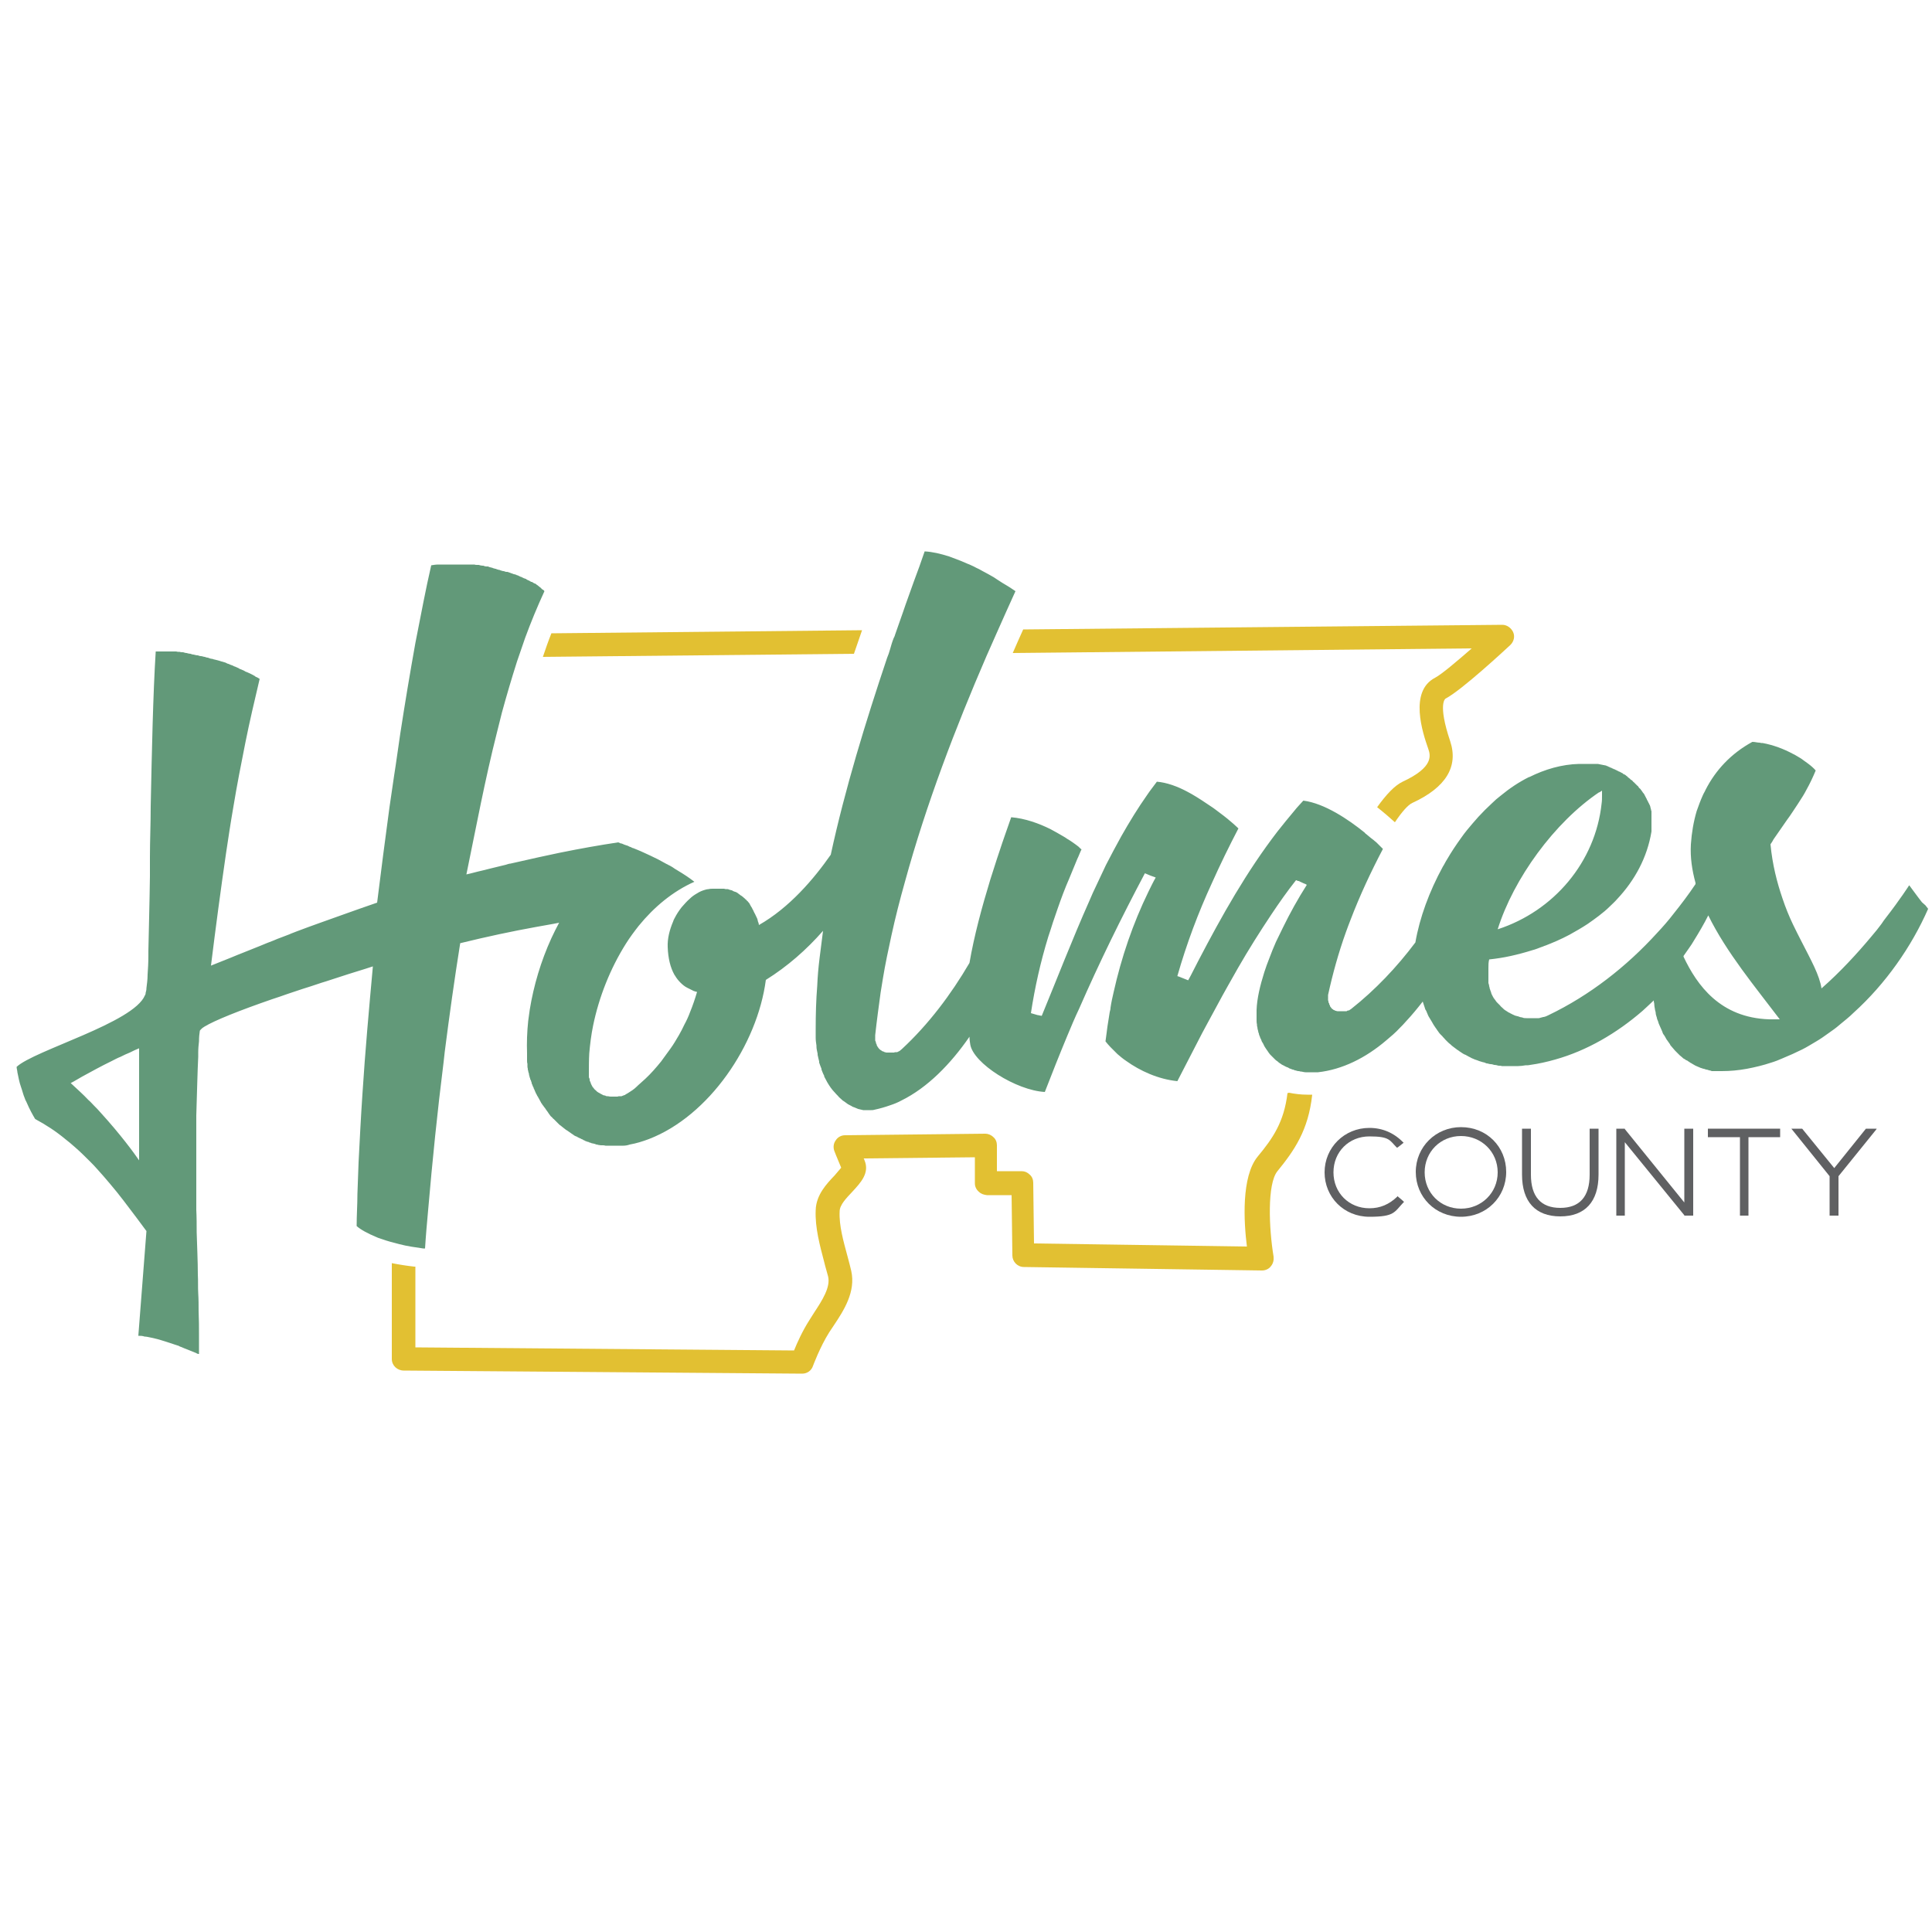 <?xml version="1.0" encoding="UTF-8"?>
<svg id="Layer_1" xmlns="http://www.w3.org/2000/svg" version="1.1" viewBox="0 0 500 500">
  <!-- Generator: Adobe Illustrator 29.3.1, SVG Export Plug-In . SVG Version: 2.1.0 Build 151)  -->
  <defs>
    <style>
      .st0 {
        fill: #e2c032;
      }

      .st1 {
        fill: #5f6062;
      }

      .st2 {
        fill: #629979;
      }
    </style>
  </defs>
  <g>
    <path class="st1" d="M361.6,309.7c-2.1,2-4.4,3-7.2,3-5.3,0-9.3-4-9.3-9.3s4-9.3,9.3-9.3,5.2,1,7.1,2.9h.1c0,.1,1.7-1.3,1.7-1.3h-.1c-2.4-2.5-5.4-3.8-8.8-3.8-6.5,0-11.6,5.1-11.6,11.5s5,11.5,11.6,11.5,6.4-1.2,8.9-3.8h.1c0-.1-1.7-1.5-1.7-1.5h-.1Z"/>
    <path class="st1" d="M378.1,291.7c-6.5,0-11.7,5.1-11.7,11.6s5.1,11.6,11.7,11.6,11.7-5.1,11.7-11.6-5-11.6-11.7-11.6ZM387.6,303.4c0,5.3-4.2,9.4-9.5,9.4s-9.4-4.1-9.4-9.4,4.1-9.4,9.4-9.4,9.5,4.1,9.5,9.4Z"/>
    <path class="st1" d="M411.4,304c0,5.7-2.6,8.6-7.6,8.6s-7.6-2.9-7.6-8.6v-11.9h-2.3v11.9c0,7,3.5,10.8,9.9,10.8s9.9-3.8,9.9-10.8v-11.9h-2.3v11.9Z"/>
    <polygon class="st1" points="435.9 311.2 420.5 292.2 420.5 292.1 418.3 292.1 418.3 314.6 420.5 314.6 420.5 295.6 435.9 314.5 435.9 314.6 438.2 314.6 438.2 292.1 435.9 292.1 435.9 311.2"/>
    <polygon class="st1" points="442 294.3 450.3 294.3 450.3 314.6 452.5 314.6 452.5 294.3 460.7 294.3 460.7 292.1 442 292.1 442 294.3"/>
    <polygon class="st1" points="482.9 292.1 474.7 302.3 466.4 292.1 463.6 292.1 473.5 304.4 473.5 314.6 475.8 314.6 475.8 304.4 485.5 292.4 485.7 292.1 482.9 292.1"/>
  </g>
  <path class="st0" d="M381,167.7c-3.9,3.4-7.9,6.8-9.6,7.7-6.8,3.5-3.2,14.3-1.8,18.3.6,1.7,1.6,4.8-6.6,8.6-2.1,1-4.3,3.4-6.6,6.6,1.9,1.5,3.5,2.9,4.6,3.9,1.8-2.7,3.4-4.5,4.5-5,8.7-4,12-9.4,9.8-16-3.3-9.8-1.2-11-1.2-11,4.1-2.1,15.5-12.7,16.8-13.9.9-.9,1.2-2.2.7-3.3-.5-1.1-1.6-1.9-2.8-1.9h0l-124,1.2c-.9,2-1.8,4-2.7,6.1l118.8-1.2Z"/>
  <path class="st0" d="M221,169.2c.7-2,1.4-4.1,2.1-6.1l-80.4.8c-.8,2-1.5,4-2.2,6.1l80.5-.8Z"/>
  <path class="st0" d="M333.2,282.9c-.9,7.5-3.8,11.7-7.7,16.4-4.3,5.2-3.6,17-2.8,23.3l-55.1-.8-.2-15.7c0-.8-.3-1.6-.9-2.1-.6-.6-1.3-.9-2.1-.9h-6.4c0,0,0-6.7,0-6.7,0-.8-.3-1.6-.9-2.1-.6-.6-1.4-.9-2.1-.9l-36.3.4c-1,0-1.9.5-2.4,1.3-.6.8-.7,1.8-.4,2.7,0,0,.6,1.6,1.8,4.4-.4.5-1.2,1.4-1.7,2-2,2.1-4.8,5-4.9,9-.2,4.5,1.1,9.2,2.2,13.4.3,1.3.7,2.5,1,3.7.7,2.8-1.5,6.2-3.6,9.4-.4.6-.8,1.3-1.2,1.9-1.8,2.8-3.2,5.9-4,7.9l-98-.8v-20.9c0,0-.3,0-.3,0-1.8-.2-3.8-.5-5.8-.9v24.8c0,1.7,1.4,3,3.1,3l103.1.8h0c1.3,0,2.4-.8,2.8-2,0,0,1.8-4.9,4.2-8.7.4-.6.8-1.2,1.2-1.8,2.6-3.9,5.7-8.7,4.5-14.1-.3-1.2-.6-2.5-1-3.9-1-3.7-2.2-7.9-2-11.5,0-1.7,1.8-3.5,3.3-5.1,2-2.2,4.6-4.8,3.1-8.2,0-.1-.1-.3-.2-.4l28.8-.3v6.8c0,.8.4,1.6,1,2.1.6.6,1.3.8,2.1.9h6.4c0,0,.2,15.6.2,15.6,0,1.6,1.3,3,3,3l61.6.9c.9,0,1.8-.4,2.3-1.1.6-.7.8-1.6.7-2.5-1.2-7.2-1.7-18.8,1-22.1,4.3-5.3,8-10.5,9-19.8-.4,0-.9,0-1.3,0-1.6,0-3.2-.2-4.7-.5Z"/>
  <path class="st2" d="M497.4,233.5c-.5-.6-.9-1.2-1.3-1.7-.6-.8-1.2-1.6-2-2.7h0s0,0,0,0c0,0-2.3,3.6-6.1,8.5-.3.4-.7.9-1,1.4-.1.1-.2.3-.3.4-.3.4-.7.9-1,1.3-.5.6-1,1.2-1.5,1.8-3.6,4.3-8,9.1-12.8,13.3-.5-3.4-2.7-7.3-5.2-12.2-.7-1.4-1.5-2.9-2.2-4.4-1-2.1-1.9-4.3-2.7-6.7-1.4-4.1-2.6-8.7-3.1-14,.3-.4.6-.9.8-1.3,1-1.5,2.2-3.1,3.4-4.9.5-.7,1.1-1.5,1.6-2.3.9-1.3,1.7-2.6,2.6-4,.3-.5.6-1,.9-1.6.9-1.6,1.7-3.3,2.4-5-.5-.6-1.2-1.2-2-1.8-.6-.4-1.2-.9-1.8-1.3-.3-.2-.7-.4-1-.6-.3-.2-.7-.4-1.1-.6-2.4-1.3-5.1-2.3-7.8-2.8-.3,0-.5,0-.8-.1-.6,0-1.2-.2-1.8-.2,0,0,0,0-.1,0h0c-5.5,3-9.5,7.3-12.1,12.4-.2.5-.5.9-.7,1.4-.6,1.3-1.1,2.7-1.6,4.1-.8,2.7-1.3,5.6-1.5,8.6-.2,3.4.3,6.7,1.2,10,0,.1,0,.2,0,.3-1.8,2.7-3.7,5.2-5.7,7.7-1.3,1.7-2.7,3.3-4.2,4.9-8,8.8-17.5,16.2-28.1,21.3-.4.2-.8.4-1.3.5-.1,0-.3,0-.4.1-.3,0-.6.2-.9.2-.2,0-.3,0-.5,0-.3,0-.5,0-.8,0-.2,0-.3,0-.5,0-.3,0-.6,0-.9,0-.1,0-.2,0-.4,0-.4,0-.8,0-1.2-.2,0,0,0,0,0,0-.4,0-.8-.2-1.1-.3-.1,0-.2,0-.4-.1-.3,0-.5-.2-.8-.3-.1,0-.2-.1-.4-.2-.3-.1-.5-.3-.8-.4,0,0-.2-.1-.3-.2-.3-.2-.7-.4-1-.7,0,0-.1-.1-.2-.2-.2-.2-.5-.4-.7-.7,0,0-.2-.2-.3-.3-.2-.2-.4-.4-.6-.6,0-.1-.2-.2-.2-.3-.2-.3-.4-.5-.6-.8,0,0,0-.1-.1-.2-.2-.4-.4-.7-.5-1.1,0-.1,0-.2-.1-.3-.1-.3-.2-.6-.3-.9,0-.1,0-.3-.1-.4,0-.3-.1-.6-.2-.9,0-.1,0-.3,0-.4,0-.4,0-.9,0-1.3,0-.7,0-1.4,0-2.2,0-.7,0-1.5.2-2.2,1.9-.2,3.8-.5,5.6-.9s3.7-.9,5.6-1.5c.8-.2,1.5-.5,2.3-.8.4-.1.7-.3,1.1-.4,1-.4,2-.8,2.9-1.2,1.1-.5,2.2-1,3.3-1.6,1.6-.9,3.2-1.8,4.7-2.8,1-.7,2-1.4,2.9-2.1.9-.7,1.9-1.5,2.7-2.3.7-.7,1.4-1.3,2-2,4.6-4.9,7.8-10.8,8.9-17.5,0,0,0-.2,0-.3,0-.2,0-.4,0-.6,0-.1,0-.2,0-.4,0-.2,0-.3,0-.5,0-.1,0-.3,0-.4,0-.2,0-.3,0-.5,0-.1,0-.3,0-.4,0-.1,0-.3,0-.4,0-.1,0-.3,0-.4,0-.1,0-.3,0-.4,0-.1,0-.3,0-.4,0-.1,0-.3,0-.4,0-.1,0-.3-.1-.4,0-.1,0-.3-.1-.4,0-.1,0-.3-.1-.4,0-.1,0-.3-.1-.4,0-.1-.1-.3-.2-.4,0-.1-.1-.3-.2-.4,0-.1-.1-.3-.2-.4,0-.1-.1-.2-.2-.4,0-.1-.1-.3-.2-.4,0-.1-.1-.2-.2-.4,0-.1-.2-.3-.2-.4,0-.1-.1-.2-.2-.3,0-.1-.2-.2-.3-.4,0-.1-.2-.2-.2-.3,0-.1-.2-.2-.3-.4,0-.1-.2-.2-.3-.3-.1-.1-.2-.2-.3-.4,0-.1-.2-.2-.3-.3-.1-.1-.2-.2-.3-.3,0,0-.2-.2-.3-.3-.1-.1-.2-.2-.3-.3-.1,0-.2-.2-.3-.3-.1-.1-.2-.2-.4-.3-.1,0-.2-.2-.3-.3-.1,0-.3-.2-.4-.3-.1,0-.2-.2-.3-.3-.1,0-.3-.2-.4-.3-.1,0-.2-.2-.4-.2-.1,0-.3-.2-.4-.3-.1,0-.2-.1-.4-.2-.1,0-.3-.2-.4-.2-.1,0-.3-.1-.4-.2-.1,0-.3-.1-.4-.2-.1,0-.3-.1-.4-.2-.2,0-.3-.1-.5-.2-.1,0-.3-.1-.4-.2-.2,0-.3-.1-.5-.2-.1,0-.3-.1-.4-.2-.2,0-.3-.1-.5-.2-.1,0-.3,0-.5-.1-.2,0-.3,0-.5-.1-.2,0-.3,0-.5-.1-.2,0-.3,0-.5-.1-.2,0-.3,0-.5,0-.2,0-.3,0-.5,0-.2,0-.3,0-.5,0-.2,0-.3,0-.5,0-.2,0-.3,0-.5,0-.2,0-.3,0-.5,0-.2,0-.3,0-.5,0-.2,0-.3,0-.5,0,0,0-.1,0-.2,0-.2,0-.5,0-.7,0-4.5.1-8.9,1.4-12.9,3.4,0,0,0,0-.1,0-2.6,1.3-5,2.9-7.3,4.8-.8.6-1.6,1.3-2.3,2-1.2,1.1-2.4,2.3-3.5,3.5-1,1.1-2,2.3-3,3.5-.5.6-1,1.3-1.5,2-1.3,1.8-2.5,3.6-3.6,5.5-.4.6-.7,1.3-1.1,1.9-3.5,6.4-6,13.2-7.1,19.6-4.8,6.4-10.4,12.3-16.6,17.2,0,0,0,0,0,0-.2.1-.4.3-.6.4,0,0-.1,0-.2,0-.1,0-.3.1-.4.2,0,0-.2,0-.2,0-.1,0-.2,0-.4,0,0,0-.2,0-.3,0-.1,0-.2,0-.3,0-.2,0-.3,0-.5,0,0,0,0,0,0,0-.2,0-.3,0-.5,0,0,0,0,0-.1,0-.1,0-.3,0-.4-.1,0,0,0,0-.1,0-.2,0-.3-.2-.5-.2,0,0,0,0,0,0-.1,0-.2-.2-.3-.2,0,0,0,0-.1-.1-.1,0-.2-.2-.3-.3,0,0,0,0,0,0-.1-.1-.2-.3-.3-.4,0,0,0,0,0-.1,0-.1-.1-.2-.2-.4,0,0,0,0,0-.1,0-.1-.1-.3-.2-.4,0,0,0,0,0,0,0-.2,0-.4-.1-.5,0,0,0-.1,0-.2,0-.1,0-.3,0-.4,0,0,0-.1,0-.2,0-.2,0-.4,0-.6,1.2-5.5,2.7-10.9,4.6-16.2.4-1.1.8-2.2,1.2-3.2,2.4-6.3,5.3-12.5,8.4-18.4h0s0,0-.2-.2c0,0-.1-.1-.2-.2-.2-.2-.6-.6-1-1,0,0,0,0,0,0-.2-.2-.5-.5-.8-.7,0,0,0,0-.1-.1-.3-.2-.6-.5-.9-.7-.4-.3-.8-.7-1.2-1-.1,0-.2-.2-.3-.3-4.2-3.4-10.4-7.6-15.9-8.3-.8.9-1.6,1.7-2.3,2.6-1.5,1.8-3,3.6-4.4,5.4-8,10.4-14.4,21.8-20.5,33.5-.9,1.7-1.7,3.4-2.6,5-1.5-.6-1.2-.5-2.5-1,0,0-.2,0-.3-.1,2.4-8.4,5.4-16.4,9-24.2,2.1-4.7,4.4-9.4,6.8-14,0,0-1.9-1.9-4.9-4.1-.7-.5-1.4-1.1-2.2-1.6-.8-.5-1.6-1.1-2.4-1.6-.8-.5-1.7-1.1-2.6-1.6-.4-.2-.7-.4-1.1-.6-2.6-1.4-5.4-2.4-7.9-2.6-.8,1.1-1.7,2.2-2.5,3.4-2.4,3.4-4.6,7-6.7,10.7-1.4,2.5-2.7,5-4,7.5-.8,1.7-1.6,3.4-2.4,5.1-.7,1.4-1.3,2.8-1.9,4.2-4.4,9.9-8.3,20-12.3,29.7-.2,0-.4-.1-.5-.1-.1,0-.3,0-.4-.1,0,0-.1,0-.2,0-.4-.1-.6-.2-1.7-.5,1-6.6,2.5-13.3,4.5-19.8.4-1.2.8-2.4,1.2-3.7.4-1.2.8-2.3,1.2-3.5.9-2.6,1.9-5.3,3-7.8.7-1.7,1.4-3.4,2.1-5.1.4-.8.7-1.7,1.1-2.5,0,0,0,0,0,0-.1,0-.4-.3-.8-.7-.4-.3-.9-.7-1.5-1.1-.4-.3-.9-.6-1.4-.9-.3-.2-.7-.5-1.1-.7-1-.6-2.1-1.2-3.2-1.8,0,0,0,0,0,0-3-1.5-6.6-2.8-10.2-3.1-1,2.9-2.1,5.9-3.1,9-.8,2.3-1.5,4.7-2.3,7.1-2.2,7.2-4.2,14.6-5.4,21.6-4.8,8.2-10.6,15.9-17.5,22.3-.2.2-.4.3-.6.5,0,0-.1,0-.2.1-.1,0-.3.2-.5.2,0,0-.2,0-.3,0-.1,0-.3,0-.4.1,0,0-.2,0-.3,0-.1,0-.3,0-.4,0,0,0-.2,0-.3,0,0,0-.1,0-.2,0-.2,0-.3,0-.5,0,0,0,0,0-.1,0-.2,0-.4,0-.5-.1,0,0,0,0-.1,0-.1,0-.3-.1-.4-.2,0,0,0,0-.1,0-.2,0-.3-.2-.5-.3,0,0,0,0,0,0-.1,0-.3-.2-.4-.3,0,0,0,0-.1-.1-.1-.1-.2-.2-.3-.4,0,0,0,0,0,0-.1-.1-.2-.3-.3-.5,0,0,0,0,0-.1,0-.1-.1-.3-.2-.4,0,0,0,0,0-.1,0-.2-.1-.4-.2-.6,0,0,0,0,0-.1,0-.2,0-.3,0-.5,0,0,0-.1,0-.2,0-.2,0-.4,0-.6h0c.4-3.7.9-7.3,1.4-11,.2-1.2.4-2.5.6-3.7.6-3.7,1.4-7.4,2.2-11.1,1-4.6,2.2-9.3,3.5-13.9,5.5-20.1,13.1-39.9,21.1-58.4.9-2,1.8-4.1,2.7-6.1,1.6-3.6,3.2-7.2,4.8-10.7,0,0-.7-.5-1.8-1.2-.2-.1-.3-.2-.5-.3-.7-.4-1.5-.9-2.4-1.5-.3-.2-.6-.4-.9-.6-.9-.5-1.9-1.1-2.9-1.6-.3-.2-.6-.3-.9-.5-.5-.2-1-.5-1.4-.7-.5-.2-1-.5-1.6-.7-1.1-.5-2.1-.9-3.2-1.3-.5-.2-1.1-.4-1.6-.6-2.2-.7-4.3-1.2-6.3-1.3h0c-.9,2.6-1.8,5.2-2.8,7.8-.9,2.6-1.9,5.2-2.8,7.9-.7,1.9-1.3,3.8-2,5.7-.1.3-.2.7-.4,1-.4,1-.7,2-1,3.1-.2.7-.4,1.3-.7,2-5.6,16.7-10.9,33.9-14.6,51-4.4,6.3-10.7,13.7-18.6,18.2,0,0,0,0,0,0,0-.4-.2-.8-.3-1.1,0-.1,0-.3-.1-.4,0-.2-.2-.5-.3-.7,0-.1-.1-.3-.2-.4,0-.2-.2-.4-.3-.6,0-.1-.1-.3-.2-.4,0-.2-.2-.4-.3-.6,0-.1-.1-.3-.2-.4-.1-.2-.2-.3-.3-.5,0-.1-.2-.3-.2-.4-.1-.2-.2-.3-.4-.5,0-.1-.2-.2-.3-.3-.1-.2-.3-.3-.4-.4,0,0-.2-.2-.3-.3-.2-.1-.3-.3-.5-.4,0,0-.2-.2-.3-.2-.3-.2-.5-.4-.8-.6,0,0,0,0,0,0-.2-.2-.5-.3-.7-.4-.1,0-.2,0-.3-.1-.2,0-.4-.2-.6-.3-.1,0-.3,0-.4-.1-.2,0-.4-.1-.6-.2-.1,0-.3,0-.4,0-.2,0-.4,0-.6-.1-.1,0-.3,0-.5,0-.2,0-.4,0-.6,0-.2,0-.3,0-.5,0,0,0-.2,0-.3,0-.2,0-.3,0-.5,0-.1,0-.2,0-.4,0-.4,0-.8,0-1.2.1-.3,0-.7.1-1,.2-.7.2-1.4.5-2,.9-.7.4-1.3.8-1.9,1.4-.7.6-1.4,1.4-2.1,2.2-.7.9-1.3,1.8-1.8,2.8-.2.3-.3.6-.4.9-.9,2.1-1.5,4.4-1.4,6.6h0s0,0,0,0c.1,2.9.7,5.3,1.7,7.1,0,0,.1.2.2.3.4.7.9,1.3,1.4,1.8.5.5,1.1,1,1.7,1.3.6.3,1.2.6,1.8.9,0,0,0,0,0,0,.2,0,.5.2.8.2-.5,1.7-1.1,3.5-1.8,5.2-.4,1.1-.9,2.2-1.5,3.3-.4.9-.9,1.8-1.4,2.7-.7,1.2-1.4,2.4-2.2,3.5-.8,1.1-1.6,2.2-2.4,3.3-1.3,1.6-2.6,3.1-4.1,4.5s-1.5,1.3-2.2,2-1.5,1.2-2.3,1.7c0,0,0,0,0,0-.3.2-.6.3-.8.5,0,0-.2,0-.3.1-.2,0-.4.2-.6.2-.1,0-.2,0-.4,0-.2,0-.4,0-.6.1-.1,0-.3,0-.4,0-.2,0-.4,0-.5,0-.2,0-.4,0-.6,0,0,0,0,0-.1,0-.3,0-.5,0-.8-.1,0,0-.1,0-.2,0-.2,0-.4,0-.6-.2,0,0-.1,0-.2,0-.2,0-.5-.2-.7-.3,0,0,0,0,0,0-.2-.1-.4-.2-.7-.4,0,0-.1,0-.2-.1-.2-.1-.3-.2-.5-.4,0,0,0,0-.1-.1-.2-.2-.4-.3-.5-.5,0,0,0,0,0,0-.1-.2-.3-.3-.4-.5,0,0,0-.1-.1-.2-.1-.2-.2-.4-.3-.6,0,0,0,0,0-.1-.1-.2-.2-.5-.3-.7,0,0,0-.1,0-.2,0-.2-.1-.4-.2-.6,0,0,0-.2,0-.2,0-.3,0-.6,0-.8,0,0,0,0,0,0,0-1.7,0-3.4.1-5.2.2-2.3.5-4.8,1-7.2,1.5-7.3,4.4-14.7,8.5-21.2,1-1.6,2.2-3.2,3.3-4.6,4-4.9,8.8-8.9,14.4-11.4-1.4-1.1-2.8-2-4.3-2.9-.5-.3-1-.6-1.4-.9-.2-.1-.5-.3-.7-.4-.3-.1-.5-.3-.8-.4-.7-.4-1.5-.8-2.2-1.2-1.4-.7-2.7-1.3-3.8-1.8-.9-.4-1.8-.8-2.6-1.1-.2,0-.5-.2-.7-.3-.2,0-.5-.2-.7-.3-.7-.2-1.2-.4-1.6-.6-.1,0-.3,0-.4-.1-.3-.1-.5-.2-.5-.2-4.7.7-9.8,1.6-15.2,2.7-1.8.4-3.7.8-5.6,1.2-1,.2-2.1.5-3.1.7-1.3.3-2.7.6-4,.9-.4,0-.8.2-1.2.3-1.2.3-2.4.6-3.7.9-.8.2-1.6.4-2.4.6-1.4.3-2.7.7-4.1,1,2.5-12.1,4.8-24.5,7.9-36.7.4-1.7.9-3.5,1.3-5.2,1.2-4.4,2.5-8.8,3.9-13.2.7-2,1.4-4.1,2.1-6.1,1.5-4.1,3.2-8.2,5-12.1,0,0,0,0,0,0-.1-.1-.2-.3-.4-.4,0,0-.1,0-.2-.1,0,0-.2-.2-.3-.3,0,0-.1-.1-.2-.2-.1,0-.2-.2-.3-.2,0,0-.1-.1-.2-.2-.1,0-.2-.2-.3-.2,0,0-.2-.1-.2-.2-.1,0-.3-.2-.4-.2,0,0-.2,0-.2-.1-.2,0-.3-.2-.5-.3,0,0-.1,0-.2,0-.2-.1-.5-.3-.7-.4,0,0-.2,0-.2-.1-.2,0-.4-.2-.5-.3-.1,0-.2,0-.3-.1-.2,0-.3-.1-.5-.2-.1,0-.2-.1-.4-.2-.2,0-.3-.1-.5-.2-.1,0-.2-.1-.4-.2-.2,0-.4-.1-.5-.2-.1,0-.2,0-.4-.1-.2,0-.4-.1-.6-.2-.1,0-.2,0-.3-.1-.3-.1-.6-.2-.9-.3,0,0-.2,0-.3,0-.2,0-.5-.2-.7-.2-.1,0-.3,0-.4-.1-.2,0-.4-.1-.6-.2-.1,0-.3,0-.4-.1-.2,0-.4-.1-.6-.2-.1,0-.3,0-.4-.1-.2,0-.4-.1-.6-.2-.1,0-.3,0-.4-.1-.2,0-.4-.1-.6-.2-.1,0-.3,0-.4,0-.3,0-.6-.1-.8-.2,0,0-.2,0-.2,0-.3,0-.7-.1-1-.2-.1,0-.3,0-.4,0-.2,0-.5,0-.7-.1-.1,0-.3,0-.4,0-.2,0-.4,0-.6,0-.1,0-.3,0-.4,0-.2,0-.4,0-.6,0-.1,0-.3,0-.4,0-.2,0-.4,0-.7,0-.1,0-.3,0-.4,0-.3,0-.5,0-.8,0,0,0-.2,0-.2,0-.3,0-.7,0-1,0,0,0-.2,0-.2,0-.3,0-.5,0-.8,0-.1,0-.2,0-.3,0-.1,0-.3,0-.4,0s0,0,0,0c-.7,0-1.3,0-2,0,0,0,0,0-.1,0-.7,0-1.3.1-1.9.2,0,0,0,0,0,0h0c-.7,3.1-1.4,6.3-2,9.4-.7,3.6-1.4,7.1-2.1,10.7-1.4,7.8-2.7,15.6-3.9,23.4-.4,2.8-.8,5.6-1.2,8.3-.1.9-.3,1.7-.4,2.6-.4,2.7-.8,5.5-1.2,8.2-1.1,8.2-2.2,16.5-3.2,24.7-6.4,2.2-11,3.9-14.7,5.2-2.2.8-4.2,1.5-6,2.2-.7.3-1.4.5-2,.8-.7.3-1.4.5-2.1.8-.6.2-1.3.5-2,.8-1.1.4-2.3.9-3.5,1.4-.3.1-.7.3-1,.4-1.9.8-4.1,1.6-6.7,2.7-1.5.6-3.2,1.3-5,2,1.2-9.7,2.5-19.5,3.9-29.1.6-4,1.2-8,1.9-12,.9-5.5,2-11.1,3.1-16.6,1.1-5.5,2.4-11,3.7-16.5-.3-.2-.6-.4-.9-.5-.1,0-.2-.1-.3-.2-.2-.1-.5-.3-.7-.4-.2-.1-.4-.2-.6-.3-.3-.1-.6-.3-.9-.4-.2,0-.4-.2-.6-.3-.3-.1-.6-.3-.9-.4-.2,0-.4-.2-.6-.3-.3-.1-.6-.3-.9-.4-.2,0-.4-.2-.7-.3-.3-.1-.6-.2-1-.4-.2,0-.5-.2-.7-.3-.3-.1-.7-.2-1-.3-.2,0-.5-.2-.7-.2-.3-.1-.7-.2-1.1-.3-.3,0-.5-.2-.8-.2-.3,0-.7-.2-1-.3-.3,0-.5-.1-.8-.2-.3,0-.7-.2-1-.2-.3,0-.5-.1-.8-.2-.4,0-.7-.1-1.1-.2-.3,0-.5-.1-.8-.2-.3,0-.7-.1-1-.2-.3,0-.6-.1-.9-.2-.3,0-.6,0-.9-.1-.3,0-.6,0-.9-.1-.3,0-.6,0-.9,0-.3,0-.6,0-.9,0-.3,0-.6,0-.9,0-.3,0-.6,0-.9,0-.3,0-.5,0-.8,0-.3,0-.6,0-.9,0s0,0,0,0c-.7,11.1-1,25.8-1.3,40.1,0,4.5-.2,8.9-.2,13.1,0,1.7,0,3.4,0,5-.1,7.4-.3,14-.4,19.3,0,.4,0,.8,0,1.2,0,1.8-.1,3.5-.2,4.9,0,1.4-.2,2.6-.3,3.5,0,.5-.1.9-.2,1.2,0,.3-.1.6-.2.7-2.9,7.1-28.6,14.2-33.2,18.5h0c0,.5.2,1,.2,1.4.3,1.4.5,2.6.9,3.7s.6,2.1,1,3c.1.3.2.6.4.9.9,2.1,1.7,3.5,2.3,4.5,2.8,1.5,5.4,3.2,7.8,5.2.8.6,1.6,1.3,2.4,2,1.4,1.2,2.7,2.5,4,3.8.6.6,1.2,1.2,1.8,1.9,1.2,1.3,2.3,2.6,3.4,3.9,2.4,2.8,4.6,5.8,6.8,8.7.9,1.2,1.7,2.3,2.6,3.5l-2.1,27.1c.5,0,1.1,0,1.6.2.6,0,1.2.2,1.8.3.9.2,1.8.4,2.7.7.6.2,1.3.4,1.9.6.7.2,1.4.5,2.1.7.2,0,.5.2.7.3.4.1.7.3,1,.4,1.8.7,3,1.2,3,1.2h0c0,0,.1,0,.2.1.2.1.4.2.5.2,0,0,.1,0,.2,0h0c0-1,0-2,0-3.2,0-.6,0-1.2,0-1.8,0-1.8,0-3.9-.1-6.1,0-1.5,0-3-.1-4.6s0-3.2-.1-4.9c0-3.4-.2-7.1-.3-10.9,0-1.9,0-3.9-.1-5.8v-24.4c.2-6.1.3-11.3.5-15.2,0-.4,0-.8,0-1.1,0-1.1.1-2,.2-2.9,0-1.1.1-2,.2-2.6,0-.2.1-.3.4-.6,0,0,.2-.1.2-.2.2-.1.4-.3.6-.4,2.6-1.6,9.1-4.2,17.5-7.1.7-.2,1.4-.5,2.1-.7,1.1-.4,2.3-.8,3.5-1.2.8-.3,1.6-.5,2.4-.8.6-.2,1.3-.4,1.9-.6,1.3-.4,2.6-.9,4-1.3,1.3-.4,2.7-.9,4-1.3,2.7-.9,5.5-1.7,8.2-2.6-1,11-2,22-2.7,33-.4,5.9-.7,11.8-1,17.7-.1,2.7-.2,5.5-.3,8.2,0,2.8-.2,5.5-.2,8.3,1,.9,2.8,1.9,5.2,2.9.4.2.9.3,1.4.5,1.4.5,2.9.9,4.5,1.3,1.9.5,4,.8,6.1,1.1.2,0,.3,0,.5,0,.2-3.3.5-6.6.8-9.9,1.1-12.8,2.4-25.6,4-38.3.1-.9.2-1.8.3-2.7,1.2-9.4,2.5-18.7,4-28.1,6.9-1.7,13.5-3.1,19.6-4.2,2.1-.4,4.1-.7,6-1.1-.7,1.3-1.4,2.7-2,4-2.7,5.9-4.6,12.3-5.6,18.5-.1,1-.3,1.9-.4,2.9-.3,2.8-.4,5.7-.3,8.4,0,.5,0,.9,0,1.4,0,.1,0,.3,0,.4,0,.3,0,.6.1.9,0,.2,0,.3,0,.5,0,.3,0,.5.1.8,0,.2,0,.4.1.5,0,.3.1.5.2.8,0,.2,0,.4.1.5,0,.2.1.5.2.7,0,.2.1.4.2.5,0,.2.2.5.2.7,0,.2.1.3.2.5,0,.2.2.5.3.7,0,.2.1.3.2.5.1.3.2.5.3.7,0,.1.1.3.2.4.1.3.3.6.5.9,0,0,0,.1.1.2.2.4.4.7.6,1.1,0,.1.1.2.2.3.1.2.3.5.5.7,0,.1.2.3.3.4.1.2.3.4.4.6.1.1.2.3.3.4.1.2.3.4.4.6.1.1.2.3.3.4.1.2.3.3.5.5.1.1.2.3.4.4.2.2.3.3.5.5.1.1.2.2.4.4.2.2.3.3.5.5.1.1.2.2.4.3.2.2.4.3.6.5.1,0,.2.2.4.3.2.2.4.3.7.5,0,0,.2.1.3.2.3.2.6.4,1,.7,0,0,.2.1.3.2.2.2.5.3.7.4.1,0,.3.1.4.2.2.1.4.2.6.3.1,0,.3.1.4.2.2,0,.4.2.6.3.1,0,.3.1.4.2.2,0,.4.2.6.2.2,0,.3.1.5.2.2,0,.4.1.6.2.2,0,.3,0,.5.1.2,0,.4.1.6.2.2,0,.3,0,.5.1.2,0,.5.1.7.1.1,0,.3,0,.4,0,.3,0,.5,0,.8.1.1,0,.2,0,.3,0,.4,0,.8,0,1.1,0,0,0,.1,0,.2,0,.3,0,.6,0,.9,0s0,0,0,0c.5,0,1.1,0,1.7,0,.1,0,.3,0,.4,0,.6,0,1.1-.1,1.7-.3,0,0,0,0,0,0,1.7-.3,3.3-.8,4.9-1.4,15.6-6,28.1-24.4,30.3-41.2,5.6-3.5,10.5-7.8,14.8-12.7-.3,2.4-.6,4.8-.9,7.1-.3,2.4-.5,4.7-.6,7.1-.3,3.7-.4,7.4-.4,11.1,0,0,0,0,0,0,0,.7,0,1.5,0,2.2,0,0,0,.1,0,.2,0,.7.1,1.3.2,2,0,0,0,.2,0,.3,0,.6.2,1.2.3,1.8,0,0,0,.2,0,.3.1.6.3,1.2.4,1.7,0,0,0,.2,0,.3.2.6.4,1.1.6,1.6,0,0,0,.2,0,.2.2.5.4,1.1.7,1.6,0,0,0,.1,0,.2.3.5.5,1,.8,1.5,0,0,0,0,0,0,.3.5.6,1,.9,1.4,0,0,0,0,0,0,.3.4.6.8,1,1.2,0,0,0,0,.1.1.3.4.7.7,1,1.1,0,0,0,0,.1.1.3.3.7.6,1,.9,0,0,.1,0,.2.1.4.3.7.5,1.1.8,0,0,.1,0,.2.1.4.2.8.4,1.1.6,0,0,0,0,.1,0,.4.2.8.3,1.2.5,0,0,0,0,0,0,.4.1.8.2,1.3.3,0,0,0,0,0,0,.4,0,.8,0,1.3,0,0,0,0,0,0,0s0,0,0,0c.2,0,.3,0,.5,0,0,0,.2,0,.3,0,.3,0,.5,0,.8-.1,0,0,0,0,0,0,1.4-.3,2.8-.7,4.2-1.2.9-.3,1.9-.7,2.8-1.2,6.7-3.3,12.7-9.4,17.6-16.5,0,.7.1,1.4.2,2,.8,4.9,11.9,11.9,19.3,12.3,1.9-4.9,3.8-9.7,5.8-14.5,1-2.4,2-4.8,3.1-7.1,5.2-11.9,10.9-23.5,17-35,1.1.5,1.7.7,2.8,1.1-.7,1.2-1.3,2.5-1.9,3.7-4,8.2-7,17-9,26-.3,1.3-.6,2.6-.8,4,0,.4-.1.7-.2,1.1-.2,1.3-.4,2.6-.6,3.8-.2,1.3-.3,2.6-.5,3.8h0c.4.5.8,1,1.3,1.5.3.3.6.6.9.9.3.3.6.6.9.9.7.6,1.4,1.2,2.3,1.8,3.5,2.5,8.2,4.7,13.2,5.2,2.1-4.1,4.3-8.3,6.4-12.4.5-.9.9-1.7,1.4-2.6.9-1.6,1.7-3.2,2.6-4.8,1.7-3.2,3.5-6.3,5.3-9.5,2.7-4.7,5.6-9.3,8.6-13.8,2-3,4.1-6,6.4-8.9.2,0,.4.2.6.2s.3.1.5.2c.4.2.7.3,1.1.5.2,0,.4.2.6.3-2.3,3.6-4.4,7.4-6.2,11.1-.6,1.2-1.2,2.5-1.8,3.7-.6,1.4-1.2,2.8-1.7,4.2-.5,1.2-.9,2.4-1.3,3.6-1.1,3.5-1.9,6.8-2,9.8,0,0,0,0,0,0,0,.6,0,1.3,0,1.9,0,.2,0,.4,0,.6,0,.4,0,.8.1,1.2,0,.2,0,.5.1.7,0,.3.1.7.2,1,0,.2.1.5.2.7,0,.3.2.6.3.9,0,.2.2.4.3.7.1.3.2.6.4.8.1.2.2.4.3.6.1.3.3.5.4.7.1.2.3.4.4.6.2.2.3.5.5.7.1.2.3.4.4.5.2.2.4.4.6.6.2.2.3.3.5.5.2.2.4.4.6.5.2.1.3.3.5.4.2.2.5.3.7.5.2.1.4.2.6.3.2.1.5.3.8.4.2,0,.4.2.6.3.3.1.6.2.8.3.2,0,.4.1.6.2,0,0,0,0,0,0,.3,0,.6.2.9.2.2,0,.3,0,.5.1.5,0,.9.2,1.4.2,0,0,0,0,.1,0,.5,0,1,0,1.5,0s0,0,0,0c.5,0,1,0,1.5,0,0,0,0,0,.1,0,0,0,0,0,0,0,6.3-.7,12.3-3.7,17.6-8.2,1.2-1,2.5-2.1,3.6-3.3.5-.5,1.1-1.1,1.6-1.7,1.5-1.6,2.9-3.3,4.3-5.1.2.6.4,1.2.6,1.8,0,.2.2.4.3.6.2.4.3.8.5,1.2.1.2.2.4.4.7.2.3.4.7.6,1,.1.2.3.5.4.7.2.3.4.6.6.9.2.2.3.5.5.7.2.3.4.6.6.8.2.2.4.4.6.6.2.3.5.5.7.8.2.2.4.4.6.6.2.2.5.5.8.7.2.2.4.4.7.6.3.2.5.4.8.6.2.2.5.3.7.5.3.2.6.4.9.6.3.2.5.3.8.4.3.2.6.3.9.5.3.1.5.3.8.4.3.1.6.3,1,.4.3.1.6.2.8.3.3.1.7.2,1,.3.3,0,.6.2.9.3.4,0,.7.2,1.1.2.3,0,.6.1.9.2.4,0,.8.1,1.1.2.3,0,.6,0,.9.1.4,0,.8,0,1.2,0,.3,0,.6,0,.9,0,0,0,.1,0,.2,0,.6,0,1.3,0,1.9,0,0,0,0,0,0,0,.6,0,1.3-.1,1.9-.2.4,0,.8,0,1.2-.1,2.2-.3,4.4-.8,6.5-1.4,8.2-2.3,15.9-6.8,22.6-12.6.4-.4.9-.8,1.3-1.2.5-.5,1.1-1,1.6-1.5,0,.2,0,.5.1.7,0,.5.1,1.1.2,1.6,0,.3.2.6.2,1,0,.4.2.8.3,1.2,0,.3.2.6.3.9.1.4.2.7.4,1.1.1.3.3.6.4.9.1.3.3.6.4,1,.1.3.3.5.5.8.2.3.3.6.5.9.2.3.4.5.5.7.2.3.4.5.5.8.2.2.4.5.6.7.2.2.4.5.6.7.2.2.4.4.6.6.2.2.4.4.6.6.2.2.4.3.6.5.2.2.4.4.7.5.2.2.4.3.7.4.2.2.5.3.7.5.2.1.4.2.7.4.2.1.5.3.7.4.2.1.5.2.7.3.2.1.5.2.7.3.2,0,.5.2.7.2.2,0,.5.2.7.2.2,0,.4.1.7.2.2,0,.5.1.7.2.2,0,.4,0,.6,0,.2,0,.5,0,.7,0,.2,0,.4,0,.6,0,.2,0,.4,0,.6,0s0,0,.1,0c2.2,0,4.3-.2,6.5-.6,2.1-.4,4.2-.9,6.3-1.6,1-.3,2-.7,2.9-1.1,1.7-.7,3.5-1.5,5.1-2.3,0,0,0,0,0,0,1.2-.6,2.3-1.3,3.5-2s2.2-1.4,3.3-2.2c1-.7,2-1.4,2.9-2.2,1.2-1,2.5-2,3.6-3.1,8.3-7.5,15-17.1,19.3-26.9-.2-.3-.5-.6-.7-.9ZM413.9,205.1c.2-.2.5-.3.7-.5,0,0,0,.1,0,.3,0,.1,0,.2,0,.4,0,.2,0,.4,0,.6,0,.6,0,1.4-.1,2-1.6,15.2-12.4,27.9-26.9,32.6,4.1-13.1,14.7-27.7,26.3-35.5ZM36,300.3c-1.3-1.9-4.8-6.7-10-12.4-.5-.6-1.1-1.2-1.7-1.8-.5-.5-.9-1-1.4-1.4-1.4-1.5-3-2.9-4.6-4.4,1-.5,1.9-1.1,3-1.7,2.4-1.3,4.9-2.7,7.6-4,.8-.4,1.5-.8,2.3-1.1.8-.4,1.6-.8,2.4-1.1.8-.4,1.6-.8,2.4-1.1,0,3.1,0,6.1,0,9.2h0v19.9ZM435.7,247.4c.5-.7.9-1.3,1.4-2s.9-1.3,1.3-2c1.3-2.1,2.6-4.3,3.7-6.5,4.7,9.6,12.3,18.7,18.5,26.9-.8,0-1.3,0-2,0-.2,0-.4,0-.7,0-12.7-.4-18.7-8.8-22.2-16.2Z"/>
</svg>